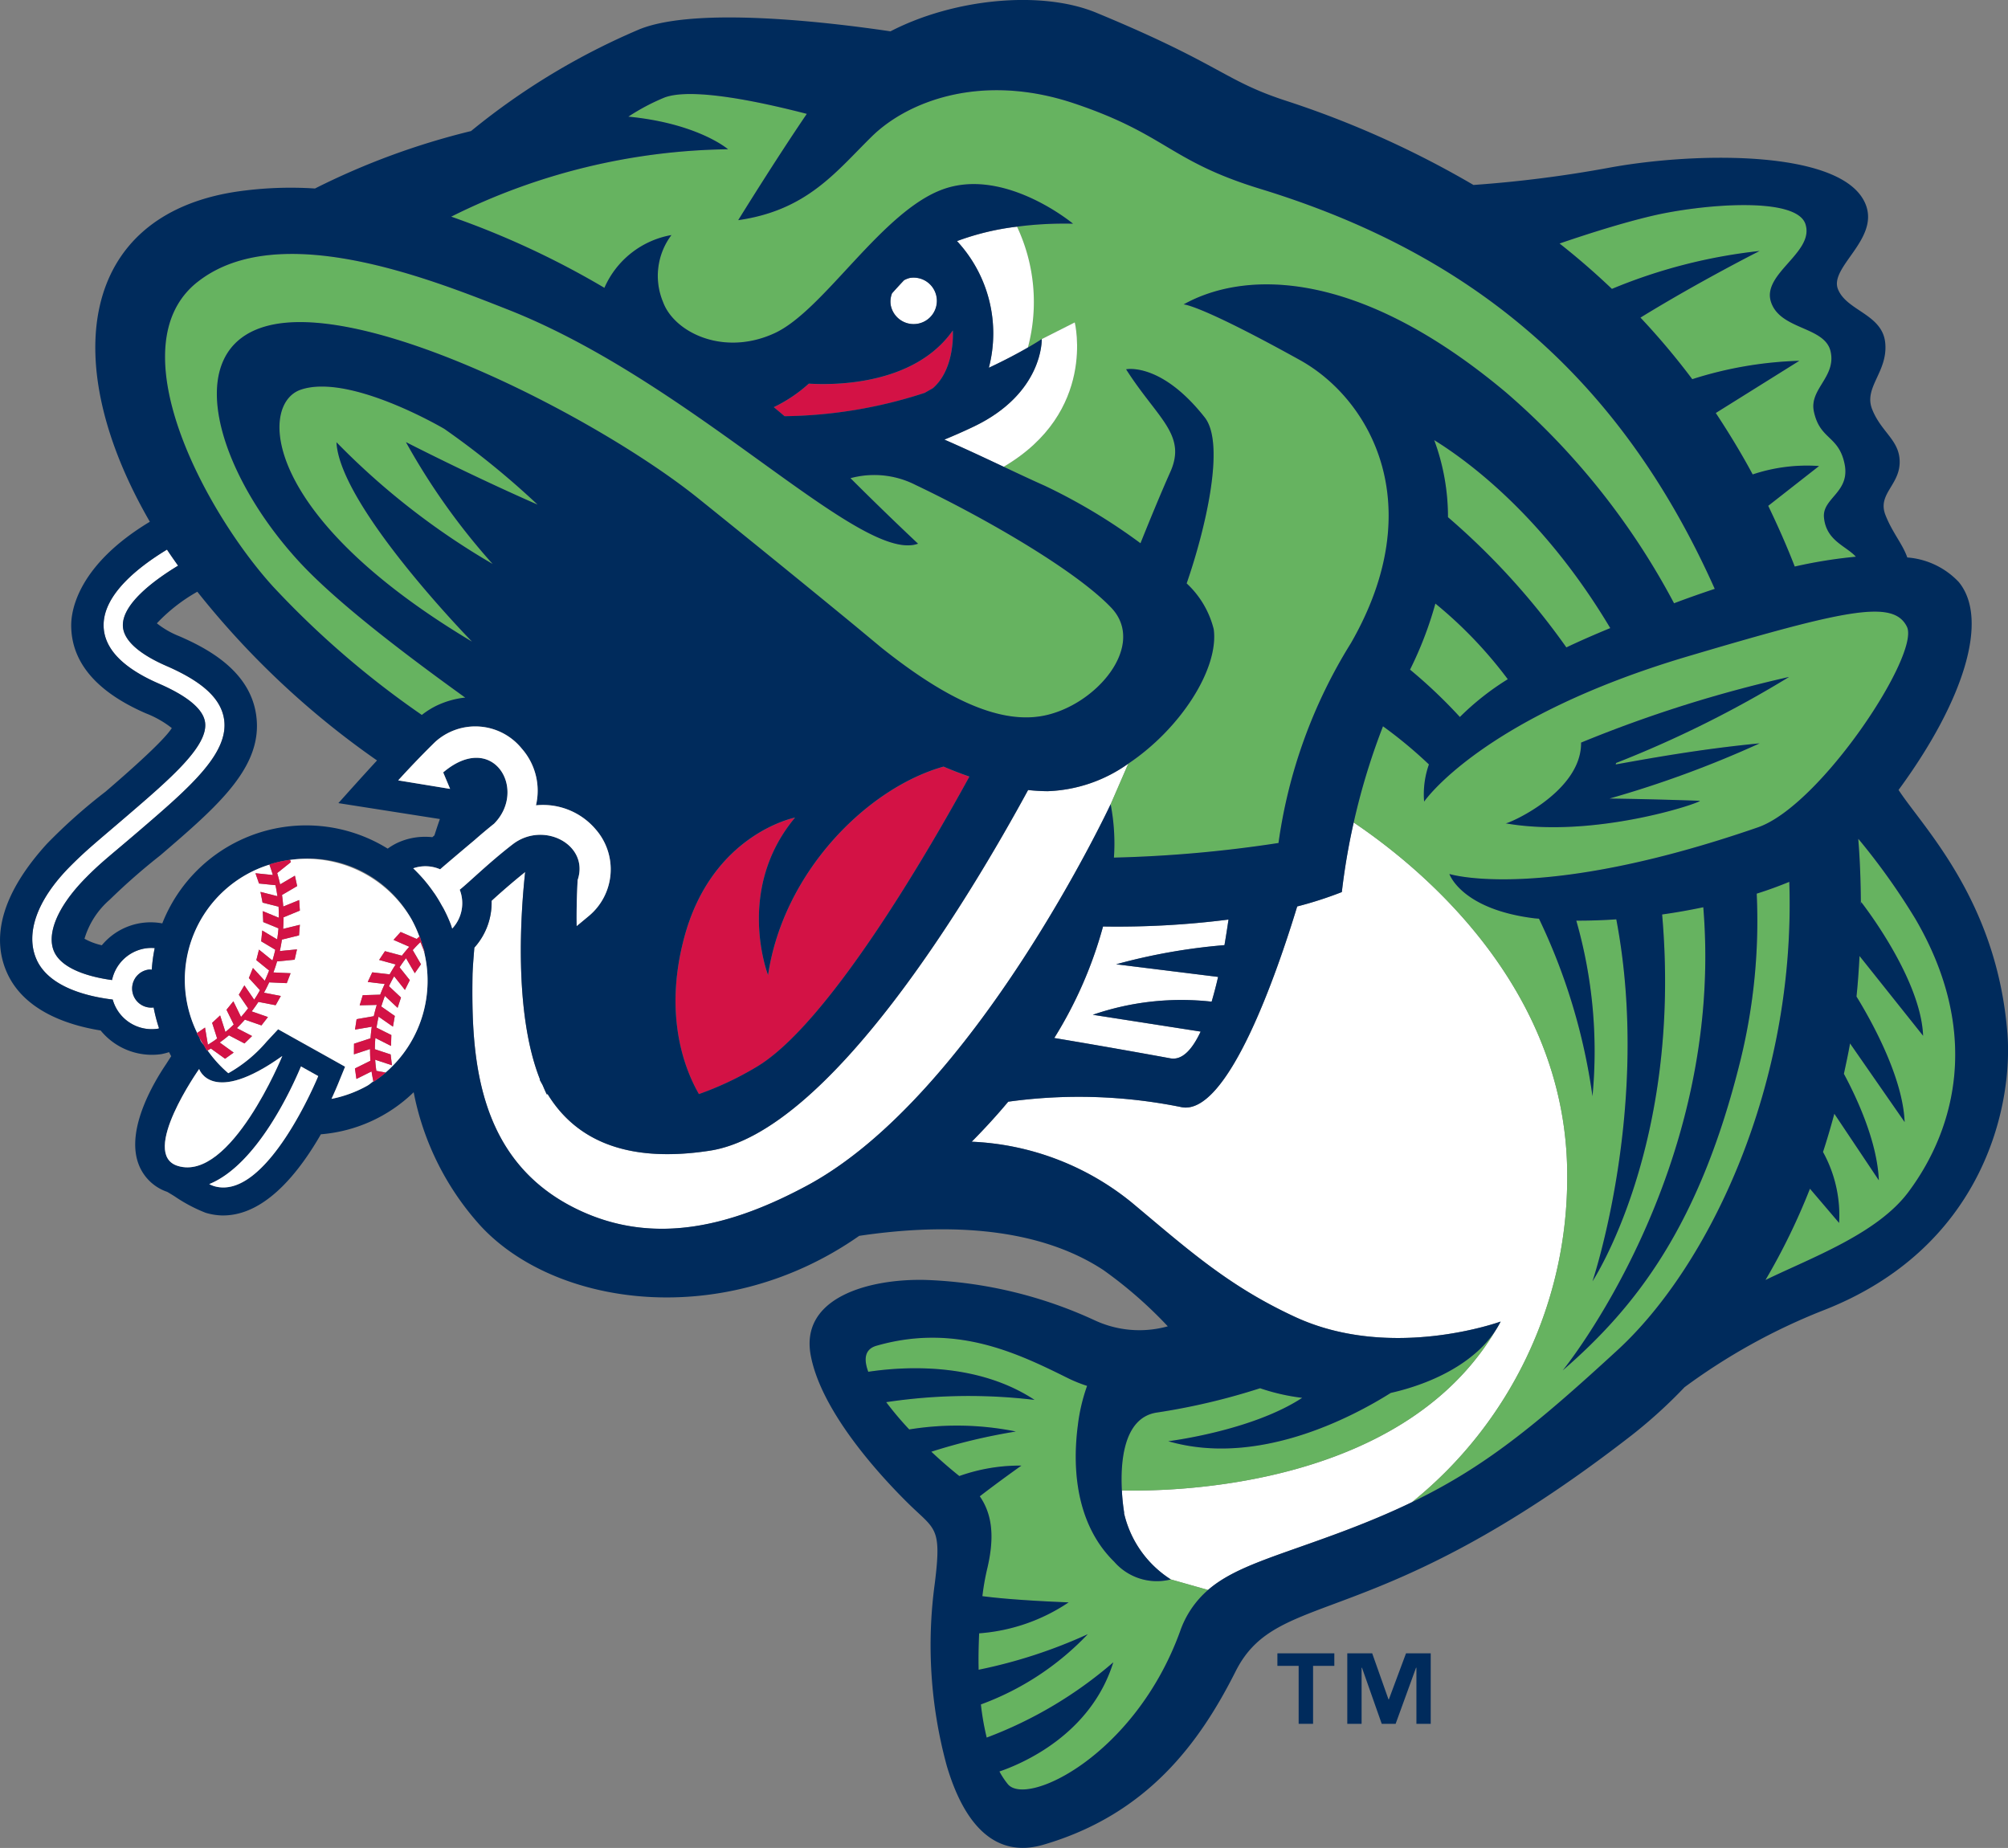 <svg viewBox="0 0 150.441 138.46" xmlns="http://www.w3.org/2000/svg"><rect x="0" y="0" width="150.441" height="138.46" fill="#808080" stroke="none"/><path d="m8.445 74.897a3.031 3.031 0 0 0 3.355 2.186c.042-.006.077-.023.117-.028a11.884 11.884 0 0 1 -.407-1.566 1.431 1.431 0 0 1 -.359-2.84 1.068 1.068 0 0 1 .22.011 11.69 11.69 0 0 1 .219-1.621 2.984 2.984 0 0 0 -.671.017 3.044 3.044 0 0 0 -2.527 2.379c-1.634-.222-3.744-.8-4.338-2.13-.557-1.241.139-3.256 2.354-5.51 1.176-1.194 1.757-1.604 4.015-3.542 3.771-3.238 6.749-5.795 6.363-8.361-.233-1.544-1.605-2.813-4.319-3.993-1.488-.648-3.264-1.705-3.263-3.059 0-1.553 2.154-3.253 4.136-4.453-.282-.402-.568-.804-.831-1.206-2.176 1.322-4.747 3.361-4.748 5.656-.002 1.716 1.389 3.191 4.133 4.383 2.152.935 3.318 1.908 3.466 2.886.268 1.776-2.58 4.22-5.875 7.052-2.294 1.968-2.979 2.503-4.156 3.681-2.708 2.697-3.41 5.232-2.593 7.054.945 2.105 3.889 2.783 5.708 3.001" fill="#fff"/><path d="m142.974 89.324c3.667-4.913 5.374-12.165.532-20.459a49.764 49.764 0 0 0 -4.269-5.996c-.005.002-.009.009-.014.013.134 1.666.187 3.305.193 4.935l.023-.225s4.467 5.66 4.64 10.021l-4.762-5.976c-.056 1.022-.122 2.036-.229 3.035 1.042 1.694 3.469 5.983 3.605 9.405l-4.089-5.891c-.13.77-.3 1.521-.459 2.274 1.022 1.908 2.502 5.136 2.617 7.981l-3.334-4.988c-.261.969-.54 1.927-.849 2.866a9.821 9.821 0 0 1 1.206 5.315l-2.184-2.562a48.332 48.332 0 0 1 -3.332 6.84c3.482-1.69 8.373-3.467 10.705-6.588" fill="#66b360"/><path d="m120.766 21.652a39.972 39.972 0 0 1 11.065-2.841s-4.476 2.254-8.926 4.995a53.71 53.71 0 0 1 3.882 4.609 29.065 29.065 0 0 1 8.018-1.375l-6.257 3.914c.983 1.487 1.916 3.012 2.764 4.601a12.821 12.821 0 0 1 4.976-.631l-3.808 2.984c.708 1.478 1.381 2.988 1.986 4.545a36.134 36.134 0 0 1 4.58-.734c-.742-.817-2.226-1.191-2.392-2.937-.14-1.465 1.991-1.878 1.542-4.023-.447-2.148-1.852-1.784-2.301-3.929-.348-1.679 1.681-2.58 1.256-4.485-.425-1.904-3.78-1.6-4.47-3.722-.688-2.124 3.275-3.703 2.585-5.825-.686-2.126-7.864-1.471-11.469-.624-2.192.515-4.732 1.318-6.952 2.077q2.065 1.628 3.92 3.401" fill="#66b360"/><path d="m82.639 69.423a31.366 31.366 0 0 1 -3.653 8.355c2.086.346 5.007.849 8.697 1.523.902.167 1.652-.689 2.27-2.004l-8.08-1.258a20.372 20.372 0 0 1 8.903-.984c.176-.603.342-1.221.484-1.856l-7.636-.945a44.806 44.806 0 0 1 8.112-1.435c.12-.693.219-1.339.302-1.917a65.931 65.931 0 0 1 -9.401.52" fill="#fff"/><path d="m60.466 88.836c12.553-6.746 22.746-28.575 22.746-28.575l1.32-3.039a11.065 11.065 0 0 1 -6.048 2.062 14.043 14.043 0 0 1 -1.457-.088c-4.324 7.951-14.868 25.632-23.837 27.022-6.387.988-10.125-.902-12.166-4.244l-.052.034c-.117-.222-.214-.466-.32-.704-.071-.137-.152-.268-.219-.411l.021-.022c-2.011-5.067-1.411-12.783-1.106-15.538-.987.785-1.991 1.671-2.473 2.118l-.046.043a5.022 5.022 0 0 1 -1.29 3.51c-.051.635-.105 1.258-.133 1.925-.107 6.141.239 13.963 7.775 17.651 5.896 2.888 11.826 1.193 17.287-1.743" fill="#fff"/><path d="m105.779 112.558a31.201 31.201 0 0 0 11.637-24.498c.001-14.038-10.92-23.014-15.996-26.432a47.528 47.528 0 0 0 -.889 5.213 29.251 29.251 0 0 1 -3.344 1.078c-1.495 4.913-5.239 15.854-8.737 15.024a38.448 38.448 0 0 0 -12.915-.394q-1.235 1.482-2.734 2.997a20.363 20.363 0 0 1 11.974 4.545c4.224 3.531 7.249 6.274 12.276 8.594 7.202 3.322 15.377.334 15.377.334-6.82 12.537-24.687 12.748-28.377 12.654a15.483 15.483 0 0 0 .177 1.702.185.185 0 0 1 -.023-.038 8.011 8.011 0 0 0 3.515 5.007l2.787.789c2.008-1.746 5.106-2.52 9.887-4.304 2.01-.751 3.766-1.491 5.384-2.269" fill="#fff"/><g fill="#66b360"><path d="m112.429 99.02c-1.32 2.654-4.546 4.511-8.232 5.348-2.894 1.82-9.958 5.564-16.669 3.619 0 0 6.228-.759 10.033-3.249a15.566 15.566 0 0 1 -3.154-.721 49.917 49.917 0 0 1 -7.763 1.829c-2.483.391-2.705 3.728-2.592 5.825 3.69.094 21.557-.117 28.377-12.652"/><path d="m83.475 117.015c-2.581-2.526-3.221-6.357-2.722-10.211a13.507 13.507 0 0 1 .694-2.961 11.309 11.309 0 0 1 -1.362-.543c-3.803-1.889-8.457-4.179-14.417-2.466-.867.25-.979.975-.615 1.951 2.62-.391 8.125-.753 12.457 2.103a41.659 41.659 0 0 0 -11.115.169 24.186 24.186 0 0 0 1.727 2.049 22.367 22.367 0 0 1 7.989.152 43.651 43.651 0 0 0 -6.335 1.517c.7.657 1.412 1.273 2.098 1.818a13.478 13.478 0 0 1 4.652-.777s-1.583 1.112-3.119 2.299c.966 1.395 1.117 3.146.528 5.546a18.292 18.292 0 0 0 -.333 1.94c2.419.323 6.463.462 6.463.462a13.843 13.843 0 0 1 -6.704 2.321c-.043.871-.062 1.788-.04 2.727a37.503 37.503 0 0 0 8.177-2.665 21.051 21.051 0 0 1 -8.008 5.268 19.549 19.549 0 0 0 .435 2.481 31.319 31.319 0 0 0 9.484-5.638c-1.689 5.431-6.841 7.6-8.53 8.177a6.119 6.119 0 0 0 .63.952c1.44 1.724 9.54-2.19 12.902-11.442a7.206 7.206 0 0 1 2.101-3.112l-2.788-.789a4.226 4.226 0 0 1 -4.246-1.328"/><path d="m117.35 48.512c1.117-.528 2.228-1.01 3.29-1.446-4.85-8.139-10.363-12.335-13.19-14.085a16.552 16.552 0 0 1 1.031 5.775 53.722 53.722 0 0 1 8.869 9.756"/><path d="m112.965 50.897a32.168 32.168 0 0 0 -5.424-5.666 27.788 27.788 0 0 1 -1.899 4.95 37.545 37.545 0 0 1 3.734 3.542 20.202 20.202 0 0 1 3.589-2.826"/><path d="m83.456 64.261a96.024 96.024 0 0 0 12.33-1.093 38.248 38.248 0 0 1 5.428-14.975c5.979-10.413 1.392-18.318-3.828-21.213-6.949-3.85-8.475-4.143-8.68-4.164l-.029-.002c4.429-2.475 12.864-2.873 24.154 6.595a54.559 54.559 0 0 1 12.591 15.796c.888-.332 1.911-.7 3.051-1.078-7.249-16.228-18.612-25.246-34.044-29.97-6.829-2.088-7.018-4.071-13.934-6.398-6.959-2.342-12.501-.15-15.175 2.469-2.671 2.622-4.829 5.533-10.011 6.276 0 0 2.734-4.432 5.14-7.966-3.501-.909-8.582-1.987-10.648-1.232a15.975 15.975 0 0 0 -2.722 1.439c5.242.511 7.469 2.443 7.469 2.443a47.692 47.692 0 0 0 -20.742 5.05 63.925 63.925 0 0 1 11.477 5.335 6.762 6.762 0 0 1 5.023-3.957 5.086 5.086 0 0 0 -.624 5.029c.838 2.269 4.529 4.09 8.36 2.319 3.715-1.716 8.044-9.185 12.673-10.8 4.627-1.615 9.678 2.599 9.678 2.599a27.774 27.774 0 0 0 -4.195.225 13.239 13.239 0 0 1 .813 9.054c.668-.389 1.036-.635 1.036-.635l2.475-1.245s1.673 6.71-5.332 10.81c1.041.492 2.083.98 3.102 1.437a43.038 43.038 0 0 1 7.153 4.299c.619-1.534 1.508-3.715 2.239-5.348 1.252-2.798-.977-4.011-3.316-7.681 0 0 2.611-.565 5.894 3.602 1.576 2.004.019 8.468-1.358 12.436a6.938 6.938 0 0 1 2.027 3.429c.403 2.973-2.499 7.471-6.399 10.075l-1.32 3.04a15.559 15.559 0 0 1 .244 4"/><path d="m117.416 88.062a31.205 31.205 0 0 1 -11.636 24.496c5.399-2.608 9.219-5.703 15.425-11.416 6.845-6.302 13.36-19.888 12.849-35.067-.78.319-1.592.62-2.441.884a43.702 43.702 0 0 1 -1.207 12.443c-3.057 12.428-7.83 18.515-13.327 23.281 0 0 12.166-14.892 10.533-34.705-1.024.214-2.056.398-3.083.541 1.508 17.292-5.219 27.488-5.219 27.488s4.442-13.176 1.783-27.123c-1.041.071-2.044.101-2.997.098a35.618 35.618 0 0 1 1.214 13.151 45.121 45.121 0 0 0 -4.007-13.296c-.109-.009-.228-.017-.333-.032-5.496-.672-6.379-3.318-6.379-3.318s6.81 2.143 23.108-3.495c4.706-1.626 12.188-12.992 11.167-15.035-1.02-2.043-4.465-1.314-16.379 2.214-15.5 4.584-19.79 10.894-19.79 10.894a6.796 6.796 0 0 1 .358-2.787 33.418 33.418 0 0 0 -3.439-2.858 47.368 47.368 0 0 0 -2.194 7.208c5.074 3.418 15.995 12.395 15.995 26.434m1.039-32.425a97.738 97.738 0 0 1 15.587-4.916 82.827 82.827 0 0 1 -12.963 6.445s-.009.041-.032.109c2.191-.391 6.303-1.153 10.784-1.577a79.859 79.859 0 0 1 -11.249 4.135c1.531.022 3.784.062 6.773.169.022.175-7.948 2.847-14.568 1.686.015.132 5.714-2.276 5.668-6.051"/></g><path d="m80.521 24.159-2.475 1.251s.149 4.056-5.104 6.562c-.75.357-1.479.674-2.188.971 1.456.633 2.946 1.328 4.435 2.032 7.006-4.101 5.333-10.815 5.333-10.815" fill="#fff"/><path d="m76.196 16.985a19.55 19.55 0 0 0 -4.497 1.082 10.171 10.171 0 0 1 2.385 9.491c1.25-.586 2.249-1.123 2.926-1.517a13.246 13.246 0 0 0 -.814-9.056" fill="#fff"/><path d="m58.777 31.19a35.012 35.012 0 0 0 10.502-1.75l.607-.346c1.7-1.474 1.496-4.327 1.496-4.327-2.903 4.135-8.962 4.094-10.787 3.981a11.038 11.038 0 0 1 -2.622 1.763c.278.233.548.46.804.678" fill="#d31245"/><path d="m68.777 24.255a1.74 1.74 0 1 0 -.622-3.424 1.837 1.837 0 0 0 -.422.169c-.296.312-.594.638-.9.978a1.691 1.691 0 0 0 -.1.879 1.755 1.755 0 0 0 2.044 1.397" fill="#fff"/><path d="m20.454 43.951a67.779 67.779 0 0 0 11.15 9.623 6.216 6.216 0 0 1 1.057-.671 6.573 6.573 0 0 1 2.066-.616c.043-.006.088-.004.132-.007-4.094-2.952-9.503-7.001-12.424-10.167-6.199-6.716-9.009-16-2.36-17.702 7.616-1.949 24.942 7.067 32.236 12.932 6.917 5.564 11.764 9.565 11.764 9.565l1.987 1.647c4.436 3.534 8.568 5.724 12.032 5.095 3.975-.719 7.863-5.271 5.159-8.113-2.703-2.838-9.566-6.774-14.659-9.196a6.816 6.816 0 0 0 -4.876-.507c2.731 2.732 5.063 4.909 5.063 4.909-4.31 1.562-16.753-12.034-30.713-17.536-5.698-2.242-17.205-6.887-23.279-2.066-6.074 4.819.579 17.217 5.665 22.812" fill="#66b360"/><path d="m70.694 57.444c-5.649 1.577-11.99 7.825-13.15 15.623 0 0-2.495-6.394 2.023-11.803 0 0-6.244 1.209-8.316 9.029-1.578 5.953.142 10.013 1.114 11.688a24.471 24.471 0 0 0 4.175-1.949c5.383-3.054 12.962-16.132 16.089-21.841-.675-.229-1.318-.484-1.935-.747" fill="#d31245"/><path d="m22.53 29.203c-3.109 1.067-3.002 9.42 12.835 18.877 0 0-9.913-10.124-10.157-14.941 0 0 .039.039.105.109a54.799 54.799 0 0 0 11.596 9.011 49.786 49.786 0 0 1 -6.497-9.129s4.828 2.481 9.865 4.685a62.619 62.619 0 0 0 -6.986-5.677s-7.092-4.194-10.762-2.935" fill="#66b360"/><path d="m150.39 77.361c-.797-9.919-6.339-15.388-8.148-18.173 4.871-6.633 6.818-12.774 4.51-15.578a5.907 5.907 0 0 0 -3.856-1.84c-.357-1.025-1.121-1.861-1.638-3.185-.643-1.641 1.239-2.295 1.055-4.235-.137-1.448-1.412-2.056-2.054-3.696-.643-1.641 1.191-2.789.985-4.956-.207-2.171-2.903-2.4-3.546-4.041-.644-1.641 3.071-3.713 2.096-6.295-1.573-4.165-12.687-4.008-19.271-2.789a91.68 91.68 0 0 1 -10.129 1.286 71.745 71.745 0 0 0 -14.113-6.331c-4.607-1.512-4.791-2.706-14.152-6.577-4.125-1.703-10.682-1.054-15.414 1.397-4.728-.701-14.556-1.857-18.79-.16a51.887 51.887 0 0 0 -12.635 7.632 54.845 54.845 0 0 0 -11.692 4.304 28.071 28.071 0 0 0 -5.93.244c-11.676 1.794-13.358 12.77-6.441 24.725-5.394 3.251-5.892 6.652-5.892 7.745-.002 2.77 1.88 4.995 5.592 6.61a7.555 7.555 0 0 1 1.944 1.104c-.287.47-1.372 1.683-4.966 4.766a41.044 41.044 0 0 0 -4.39 3.906c-3.273 3.598-4.232 6.892-2.989 9.664 1.303 2.905 4.669 3.947 7.014 4.323a4.958 4.958 0 0 0 4.542 1.773 4.881 4.881 0 0 0 .584-.15c.054.105.104.207.16.304l-.393.612c-.925 1.371-2.982 4.834-2.079 7.399a3.486 3.486 0 0 0 2.173 2.154c.124.069.333.199.509.306l.052.034a11.647 11.647 0 0 0 2.309 1.224 4.677 4.677 0 0 0 1.213.203 4.83 4.83 0 0 0 .695-.038c2.877-.364 5.209-3.382 6.736-6.043a11.278 11.278 0 0 0 6.952-3.151 20.8 20.8 0 0 0 5.005 10.004c5.603 6.075 18.208 7.874 28.375.757 5.784-.862 13.019-.907 18.296 2.565a32.121 32.121 0 0 1 4.823 4.214 7.939 7.939 0 0 1 -5.469-.447 32.879 32.879 0 0 0 -12.696-3.029c-4.21-.102-9.392 1.309-8.589 5.638.803 4.336 5.404 9.238 7.363 11.161 1.961 1.923 2.461 1.698 1.94 5.895a34.27 34.27 0 0 0 .893 13.715c1.335 4.518 3.701 6.937 7.229 5.912 7.84-2.284 11.745-7.702 14.412-12.995 3.187-6.333 10.311-2.631 29.72-17.726a37.019 37.019 0 0 0 3.912-3.562 45.741 45.741 0 0 1 10.261-5.705c12.091-4.642 14.371-15.32 13.925-20.875m-59.882 41.77a7.206 7.206 0 0 0 -2.101 3.112c-3.362 9.249-11.462 13.166-12.902 11.442a6.038 6.038 0 0 1 -.63-.952c1.688-.577 6.841-2.746 8.53-8.178a31.301 31.301 0 0 1 -9.484 5.639 19.491 19.491 0 0 1 -.435-2.485 20.998 20.998 0 0 0 8.008-5.262 37.655 37.655 0 0 1 -8.177 2.663c-.022-.939-.003-1.856.04-2.729a13.814 13.814 0 0 0 6.704-2.319s-4.044-.139-6.463-.466a18.241 18.241 0 0 1 .333-1.934c.59-2.402.438-4.154-.528-5.547 1.536-1.185 3.119-2.301 3.119-2.301a13.508 13.508 0 0 0 -4.652.783c-.686-.548-1.397-1.164-2.098-1.823a43.642 43.642 0 0 1 6.334-1.514 22.326 22.326 0 0 0 -7.988-.154 24.777 24.777 0 0 1 -1.727-2.045 41.474 41.474 0 0 1 11.115-.169c-4.332-2.86-9.838-2.501-12.457-2.107-.364-.973-.252-1.702.615-1.951 5.961-1.711 10.614.577 14.417 2.464a10.707 10.707 0 0 0 1.362.543 13.528 13.528 0 0 0 -.694 2.963c-.499 3.85.141 7.685 2.722 10.211a4.236 4.236 0 0 0 4.246 1.328 8.016 8.016 0 0 1 -3.515-5.007.31.31 0 0 0 .024.041 15.344 15.344 0 0 1 -.177-1.705c-.114-2.098.11-5.435 2.594-5.829a49.044 49.044 0 0 0 7.76-1.825 15.44 15.44 0 0 0 3.155.719c-3.803 2.492-10.034 3.251-10.034 3.251 6.711 1.946 13.778-1.799 16.67-3.619 3.685-.836 6.914-2.693 8.232-5.346 0 0-8.176 2.984-15.378-.338-5.027-2.321-8.052-5.063-12.276-8.594a20.347 20.347 0 0 0 -11.974-4.545q1.501-1.516 2.735-2.997a38.544 38.544 0 0 1 12.915.394c3.498.83 7.241-10.111 8.736-15.024a28.511 28.511 0 0 0 3.344-1.078 50.685 50.685 0 0 1 3.084-12.421 33.432 33.432 0 0 1 3.441 2.858 6.711 6.711 0 0 0 -.359 2.785s4.288-6.304 19.788-10.894c11.917-3.527 15.36-4.255 16.382-2.212 1.02 2.043-6.461 13.409-11.167 15.037-16.299 5.636-23.11 3.493-23.11 3.493s.883 2.648 6.379 3.322c.105.011.226.017.333.028a45.055 45.055 0 0 1 4.008 13.298 35.56 35.56 0 0 0 -1.213-13.153c.952.004 1.954-.026 2.997-.098 2.657 13.948-1.784 27.122-1.784 27.122s6.729-10.194 5.218-27.486c1.028-.143 2.059-.327 3.084-.541 1.635 19.812-10.533 34.705-10.533 34.705 5.496-4.768 10.269-10.855 13.328-23.281a43.811 43.811 0 0 0 1.207-12.443c.851-.267 1.66-.565 2.441-.884.513 15.178-6.004 28.765-12.849 35.067-6.206 5.713-10.025 8.808-15.425 11.414-1.618.783-3.374 1.519-5.384 2.27-4.781 1.784-7.88 2.558-9.887 4.304m-55.105-46.204c.028-.667.084-1.29.133-1.921a5.03 5.03 0 0 0 1.292-3.514l.046-.043c.483-.447 1.485-1.332 2.471-2.12-.303 2.757-.904 10.47 1.105 15.536l-.018.026c.067.143.147.274.219.411.104.238.203.483.318.704l.054-.034c2.041 3.343 5.778 5.232 12.165 4.244 8.967-1.39 19.513-19.073 23.835-27.022a14.096 14.096 0 0 0 1.459.088 11.049 11.049 0 0 0 6.046-2.062c3.9-2.606 6.804-7.106 6.402-10.077a6.974 6.974 0 0 0 -2.027-3.429c1.377-3.97 2.933-10.432 1.355-12.436-3.282-4.169-5.891-3.606-5.891-3.606 2.338 3.673 4.565 4.886 3.316 7.685-.731 1.632-1.623 3.814-2.239 5.348a43.038 43.038 0 0 0 -7.153-4.299c-1.023-.456-2.061-.945-3.103-1.435-1.491-.704-2.98-1.399-4.436-2.034.71-.291 1.438-.612 2.188-.969 5.254-2.505 5.106-6.562 5.106-6.562s-.367.248-1.036.633c-.679.392-1.675.931-2.927 1.516a10.162 10.162 0 0 0 -2.385-9.491 19.387 19.387 0 0 1 4.497-1.082 27.592 27.592 0 0 1 4.196-.22s-5.052-4.212-9.68-2.601c-4.627 1.615-8.956 9.082-12.673 10.802-3.83 1.769-7.521-.056-8.359-2.321a5.086 5.086 0 0 1 .624-5.029 6.769 6.769 0 0 0 -5.023 3.955 63.95 63.95 0 0 0 -11.477-5.334 47.683 47.683 0 0 1 20.739-5.05s-2.226-1.932-7.467-2.443a15.975 15.975 0 0 1 2.722-1.439c2.064-.759 7.148.323 10.648 1.23-2.408 3.536-5.139 7.964-5.139 7.964 5.179-.738 7.337-3.649 10.012-6.273 2.671-2.623 8.215-4.811 15.175-2.469 6.917 2.327 7.104 4.31 13.934 6.4 15.429 4.723 26.795 13.743 34.041 29.969-1.137.377-2.161.742-3.049 1.08a54.509 54.509 0 0 0 -12.591-15.798c-11.289-9.465-19.725-9.07-24.154-6.595a.17.17 0 0 1 .03.002c.205.021 1.732.312 8.68 4.164 5.218 2.892 9.808 10.8 3.827 21.213a38.235 38.235 0 0 0 -5.427 14.975 95.894 95.894 0 0 1 -12.33 1.095 15.48 15.48 0 0 0 -.247-4.002s-10.193 21.829-22.743 28.575c-5.463 2.935-11.394 4.631-17.288 1.743-7.535-3.688-7.882-11.51-7.775-17.651m-3.591-6.965a.055.055 0 0 1 -.014-.015 11.863 11.863 0 0 0 -.837-.884 2.757 2.757 0 0 1 2.015.073c.407-.357 1.643-1.401 2.577-2.186.421-.372.908-.785 1.467-1.232 2.533-2.567-.091-7.005-3.813-3.842l.518 1.234-3.889-.637s1.226-1.371 2.759-2.873a4.475 4.475 0 0 1 6.492.486 4.776 4.776 0 0 1 1.07 4.255 5.183 5.183 0 0 1 4.486 1.818 4.543 4.543 0 0 1 -.543 6.487c-.319.267-.615.513-.895.742-.015-1.101.008-2.257.074-3.448.888-2.642-2.552-4.462-4.869-2.676-1.784 1.377-3.262 2.843-3.969 3.401a2.771 2.771 0 0 1 -.559 2.909c-.044-.124-.076-.246-.124-.37a11.788 11.788 0 0 0 -.529-1.144c-.031-.062-.071-.118-.103-.178-.171-.314-.352-.618-.547-.909-.023-.034-.048-.064-.069-.094-.22-.319-.452-.623-.698-.916m-13.118-3.309a11.576 11.576 0 0 0 -6.535 6.537 4.754 4.754 0 0 0 -4.53 1.639 4.82 4.82 0 0 1 -1.299-.488 6.216 6.216 0 0 1 1.895-2.93 47.199 47.199 0 0 1 3.782-3.316c4.339-3.726 7.767-6.667 7.178-10.566-.484-3.219-3.513-4.885-5.749-5.855a6.572 6.572 0 0 1 -1.684-.967 12.793 12.793 0 0 1 3.032-2.368 63.405 63.405 0 0 0 13.463 12.642c-1.17 1.273-2.198 2.421-2.275 2.507l-.62.691 7.604 1.192c-.119.338-.258.751-.41 1.228-.051.043-.111.094-.155.132a5.165 5.165 0 0 0 -1.169.009 4.91 4.91 0 0 0 -1.321.359c-.076.032-.153.068-.226.105a4.586 4.586 0 0 0 -.628.385 11.589 11.589 0 0 0 -10.353-.937m37.846 17.375a23.808 23.808 0 0 1 -4.175 1.951c-.972-1.675-2.692-5.737-1.114-11.687 2.071-7.82 8.316-9.029 8.316-9.029-4.518 5.409-2.023 11.801-2.023 11.801 1.16-7.793 7.501-14.043 13.149-15.621.617.263 1.262.515 1.935.747-3.128 5.707-10.706 18.787-16.089 21.837m-26.127-46.898a49.93 49.93 0 0 0 6.497 9.131 54.769 54.769 0 0 1 -11.596-9.014c-.066-.068-.105-.107-.105-.107.244 4.817 10.157 14.941 10.157 14.941-15.837-9.457-15.944-17.811-12.835-18.877 3.671-1.258 10.762 2.937 10.762 2.937a62.184 62.184 0 0 1 6.986 5.675c-5.037-2.206-9.865-4.685-9.865-4.685m37.32-12.134a1.985 1.985 0 0 1 .422-.165 1.74 1.74 0 1 1 -1.421 2.024 1.648 1.648 0 0 1 .1-.877q.455-.51.9-.982m3.651 3.771s.204 2.853-1.496 4.325l-.608.347a35.023 35.023 0 0 1 -10.502 1.75c-.255-.22-.528-.447-.806-.678a11.035 11.035 0 0 0 2.624-1.763c1.824.113 7.883.154 10.787-3.981m-56.596-3.628c6.074-4.821 17.584-.177 23.281 2.066 13.96 5.502 26.404 19.099 30.711 17.536 0 0-2.331-2.178-5.061-4.909a6.81 6.81 0 0 1 4.877.507c5.093 2.422 11.952 6.359 14.658 9.196 2.703 2.841-1.184 7.393-5.16 8.113-3.463.629-7.597-1.559-12.034-5.095l-1.985-1.649s-4.848-3.998-11.766-9.563c-7.292-5.865-24.617-14.881-32.233-12.932-6.65 1.702-3.84 10.986 2.357 17.702 2.923 3.166 8.333 7.219 12.425 10.166-.043.006-.088.004-.132.009a6.613 6.613 0 0 0 -2.068.616 6.206 6.206 0 0 0 -1.055.671 67.858 67.858 0 0 1 -11.15-9.623c-5.085-5.598-11.739-17.993-5.667-22.812m120.481-4.34c.69 2.122-3.275 3.701-2.585 5.824.688 2.122 4.044 1.818 4.47 3.722.423 1.906-1.605 2.806-1.256 4.481.449 2.148 1.852 1.786 2.3 3.93.449 2.146-1.683 2.56-1.542 4.025.166 1.746 1.65 2.12 2.389 2.937a35.844 35.844 0 0 0 -4.579.736c-.603-1.559-1.277-3.069-1.987-4.549l3.808-2.982a12.845 12.845 0 0 0 -4.973.629c-.849-1.585-1.781-3.112-2.764-4.603l6.257-3.91a28.992 28.992 0 0 0 -8.019 1.377 54.098 54.098 0 0 0 -3.881-4.614c4.447-2.736 8.926-4.992 8.926-4.992a39.963 39.963 0 0 0 -11.065 2.841c-1.241-1.181-2.544-2.316-3.923-3.401 2.223-.762 4.764-1.562 6.954-2.077 3.606-.847 10.781-1.499 11.47.625m-29.626 33.381a27.658 27.658 0 0 0 1.899-4.95 32.131 32.131 0 0 1 5.424 5.668 20.044 20.044 0 0 0 -3.589 2.83 37.516 37.516 0 0 0 -3.734-3.548m-13.904 20.641a44.424 44.424 0 0 0 -8.112 1.435l7.636.947c-.144.633-.308 1.253-.484 1.854a20.388 20.388 0 0 0 -8.903.982l8.08 1.26c-.619 1.317-1.367 2.169-2.269 2.004-3.691-.674-6.611-1.174-8.697-1.523a31.415 31.415 0 0 0 3.652-8.355 65.951 65.951 0 0 0 9.402-.52c-.085.578-.183 1.224-.303 1.917m16.745-32.064a16.619 16.619 0 0 0 -1.031-5.775c2.826 1.752 8.339 5.946 13.19 14.085-1.065.437-2.175.917-3.29 1.446a53.757 53.757 0 0 0 -8.869-9.756m27.119 50.316 2.184 2.562a9.808 9.808 0 0 0 -1.206-5.315c.308-.939.588-1.897.849-2.866l3.334 4.988c-.115-2.845-1.595-6.073-2.617-7.978.159-.757.329-1.508.459-2.278l4.091 5.891c-.136-3.422-2.565-7.711-3.607-9.405.107-.999.172-2.013.229-3.035l4.762 5.976c-.173-4.361-4.64-10.021-4.64-10.021l-.023.225c-.007-1.63-.059-3.27-.194-4.935.006-.004.01-.011.015-.013a49.871 49.871 0 0 1 4.269 5.996c4.841 8.293 3.134 15.546-.532 20.459-2.332 3.121-7.223 4.898-10.705 6.588a48.437 48.437 0 0 0 3.332-6.84m-132.862-17.174c-.818-1.824-.118-4.357 2.59-7.056 1.179-1.176 1.862-1.713 4.156-3.681 3.298-2.832 6.144-5.275 5.875-7.052-.147-.978-1.313-1.951-3.466-2.886-2.744-1.194-4.134-2.667-4.132-4.383.001-2.293 2.571-4.336 4.749-5.656.261.4.547.804.831 1.204-1.984 1.202-4.138 2.901-4.138 4.455 0 1.354 1.776 2.411 3.265 3.059 2.714 1.179 4.086 2.449 4.318 3.993.387 2.565-2.594 5.123-6.363 8.361-2.258 1.938-2.841 2.347-4.017 3.542-2.215 2.252-2.908 4.267-2.353 5.51.596 1.33 2.705 1.908 4.338 2.13a3.035 3.035 0 0 1 2.526-2.377 2.994 2.994 0 0 1 .672-.019 11.496 11.496 0 0 0 -.22 1.619 1.219 1.219 0 0 0 -.219-.009 1.431 1.431 0 0 0 .358 2.84 12.058 12.058 0 0 0 .407 1.564c-.038.007-.075.024-.115.03a3.036 3.036 0 0 1 -3.358-2.186c-1.819-.22-4.763-.896-5.705-2.999m13.272 16.967a2.176 2.176 0 0 1 -.334-.143c3.575-1.452 6.188-7.178 6.872-8.817l1.291.723s-3.864 9.457-7.828 8.237m-2.692-1.506c-2.893-.894 1.602-7.26 1.602-7.26s.928 2.808 6.226-.975c0 0-3.864 9.457-7.828 8.235m15.568-7.001.019.004c-.233.199-.476.389-.732.567-.063.045-.129.086-.194.128-.002-.011-.003-.026-.005-.034-.156.101-.286.229-.449.321a9.115 9.115 0 0 1 -2.692.993c.217-.475.387-.866.484-1.106l.534-1.305-1.233-.689-2.692-1.504-1.094-.614-.853.918a10.543 10.543 0 0 1 -2.879 2.374 9.171 9.171 0 0 1 -1.55-1.701l-.034.015a.288.288 0 0 1 -.037-.045c-.081-.118-.136-.242-.211-.364-.064-.098-.144-.177-.203-.282-.057-.09-.082-.195-.134-.289-.058-.113-.135-.214-.189-.327l.032-.024a9.081 9.081 0 0 1 3.598-11.814 8.852 8.852 0 0 1 1.811-.792l-.005-.013a9.239 9.239 0 0 1 1.546-.346l.004.006a8.834 8.834 0 0 1 9.689 5.747.241.241 0 0 1 .028-.026c.035.09.052.184.084.274.046.133.08.265.12.394.062.207.141.406.188.608l-.111-.274a9.081 9.081 0 0 1 -2.841 9.202" fill="#002b5c"/><path d="m127.357 60.002c-2.989-.105-5.242-.147-6.773-.169a79.708 79.708 0 0 0 11.249-4.135c-4.481.424-8.593 1.189-10.785 1.581a1.133 1.133 0 0 0 .031-.111 82.884 82.884 0 0 0 12.963-6.447 97.043 97.043 0 0 0 -15.585 4.92c.046 3.771-5.654 6.179-5.668 6.047 6.619 1.161 14.589-1.514 14.568-1.686" fill="#002b5c"/><g fill="#fff"><path d="m33.126 67.881c.033.06.072.115.103.177a11.197 11.197 0 0 1 .528 1.147c.049.118.081.244.125.368a2.779 2.779 0 0 0 .561-2.909c.705-.56 2.182-2.024 3.966-3.401 2.317-1.786 5.757.034 4.87 2.672-.067 1.191-.09 2.351-.073 3.452.278-.229.573-.475.892-.74a4.547 4.547 0 0 0 .546-6.488 5.179 5.179 0 0 0 -4.489-1.818 4.776 4.776 0 0 0 -1.068-4.255 4.475 4.475 0 0 0 -6.492-.486c-1.534 1.502-2.761 2.873-2.761 2.873l3.888.637-.518-1.234c3.725-3.162 6.347 1.275 3.814 3.842-.559.447-1.044.86-1.467 1.232-.933.783-2.17 1.829-2.575 2.186a2.781 2.781 0 0 0 -2.017-.075q.439.423.839.886a.032.032 0 0 0 .011.015 11.313 11.313 0 0 1 .698.916c.022.03.047.06.069.094.196.291.377.595.548.909"/><path d="m26.707 80.843-.111-.789 1.16-.575c-.021-.293-.029-.584-.029-.875l-1.206.394.005-.796 1.237-.404c.022-.291.052-.582.095-.869l-1.256.214.119-.781 1.287-.222c.062-.285.139-.567.225-.845l-1.283.03.232-.759 1.306-.038c.104-.27.215-.539.341-.8l-1.274-.154.339-.721 1.303.154q.213-.377.452-.742l-1.241-.34.437-.657 1.267.338c.178-.229.363-.454.558-.668l-1.182-.515.53-.593 1.21.522c.062-.06.13-.117.193-.173a9.512 9.512 0 0 0 -.587-1.296 9.115 9.115 0 0 0 -9.103-4.451l.06.165-1.023.819c.084.285.161.567.218.849l1.109-.652.17.779-1.136.665c.039.289.071.578.094.867l1.193-.486.05.791-1.22.502c0 .287-.009.584-.033.868l1.254-.308-.061.794-1.283.316c-.043.287-.095.575-.159.858l1.288-.126-.177.774-1.315.129c-.083.282-.172.556-.276.825l1.29.06-.287.742-1.317-.058c-.121.261-.249.522-.393.777l1.266.242-.39.693-1.291-.248c-.159.24-.325.477-.504.71l1.218.424-.487.627-1.241-.432c-.189.218-.392.428-.6.635l1.141.593-.569.558-1.166-.612a8.628 8.628 0 0 1 -.692.539l1.047.755-.645.462-1.06-.764c-.083.049-.165.096-.25.141a9.134 9.134 0 0 0 1.553 1.709 10.675 10.675 0 0 0 2.876-2.377l.854-.917 1.094.612 2.692 1.502 1.232.691-.533 1.307c-.098.237-.265.629-.485 1.104a9.093 9.093 0 0 0 2.692-.992c.162-.094.294-.222.449-.327-.052-.246-.098-.492-.134-.74z"/><path d="m15.36 76.993.214 1.288c.175-.109.346-.218.517-.334.06-.043.116-.09.177-.135l-.376-1.168.598-.56.399 1.243c.218-.18.423-.368.622-.563l-.543-1.104.515-.635.572 1.172c.187-.207.364-.426.535-.646l-.699-1.018.415-.702.738 1.078c.153-.233.299-.469.433-.716l-.834-.909.308-.755.884.96c.117-.255.226-.511.326-.77l-.958-.777.2-.789 1.008.815c.08-.267.15-.533.213-.807l-1.056-.627.08-.811 1.116.667c.044-.282.079-.558.1-.832l-1.143-.469-.036-.819 1.203.496c.003-.278-.004-.552-.02-.832l-1.197-.301-.158-.804 1.27.321c-.04-.278-.086-.552-.147-.826l-1.231-.124-.267-.77 1.302.133c-.076-.261-.163-.522-.257-.776a9.031 9.031 0 0 0 -5.41 12.609z"/><path d="m31.729 71.157-.226-.565q-.304.284-.579.597l.618 1.063-.465.67-.655-1.127c-.173.225-.332.447-.484.683l.767.962-.365.732-.809-1.022c-.141.244-.268.488-.387.744l.901.847-.255.772-.951-.894c-.102.263-.189.522-.271.794l1.013.708-.139.802-1.076-.749c-.062.27-.113.545-.155.822l1.111.556-.024.815-1.173-.592c-.025.282-.037.56-.037.841l1.182.389.097.811-1.254-.415c.019.278.047.556.089.834l.688.126a9.091 9.091 0 0 0 2.841-9.206"/><path d="m31.532 70.428c.046.132.082.265.12.394-.04-.13-.074-.261-.12-.394"/><path d="m15.066 78.038c.061.101.141.18.205.282-.121-.19-.235-.383-.339-.575.053.094.079.195.134.293"/></g><path d="m15.8 78.565 1.06.764.647-.46-1.047-.757c.241-.171.471-.349.69-.537l1.165.607.57-.554-1.139-.593c.206-.207.409-.417.599-.635l1.242.432.486-.627-1.218-.424c.181-.229.345-.469.504-.71l1.291.248.389-.693-1.265-.246c.145-.252.272-.513.392-.774l1.318.06.287-.744-1.29-.06c.104-.269.196-.543.277-.825l1.317-.129.175-.774-1.287.128c.064-.285.113-.573.158-.86l1.282-.316.064-.794-1.256.308c.023-.284.033-.58.033-.868l1.222-.502-.052-.791-1.193.486c-.02-.289-.052-.578-.092-.867l1.134-.665-.169-.779-1.107.652c-.059-.282-.136-.563-.22-.849l1.025-.819-.062-.165-.002-.007a9.202 9.202 0 0 0 -1.546.347l.005.013c.091.252.18.511.256.776l-1.302-.133.267.77 1.233.126c.058.272.106.55.145.824l-1.269-.323.156.804 1.197.304c.019.274.023.552.021.83l-1.204-.496.037.819 1.141.469c-.02.274-.054.55-.099.83l-1.117-.668-.08.811 1.056.631c-.06.274-.131.541-.213.807l-1.008-.815-.197.789.956.777c-.1.263-.209.515-.324.768l-.887-.96-.307.757.833.909c-.133.244-.279.483-.432.714l-.736-1.076-.416.702.697 1.018c-.171.222-.347.437-.532.646l-.575-1.172-.514.635.542 1.104c-.198.195-.403.379-.622.56l-.396-1.24-.6.556.375 1.172c-.06.045-.117.092-.177.135-.171.118-.34.225-.516.334l-.215-1.288-.582.402-.034.022c.053.113.13.214.189.323.104.195.218.387.339.578.073.117.13.244.211.361.009.015.023.03.035.049l.036-.022c.082-.045.165-.092.248-.141" fill="#d31245"/><path d="m28.11 79.405 1.254.413-.098-.811-1.182-.389c.001-.282.013-.56.038-.841l1.173.592.024-.815-1.111-.556c.042-.278.092-.552.154-.822l1.077.751.139-.804-1.013-.708c.082-.268.169-.532.271-.791l.951.89.254-.774-.9-.845c.118-.256.246-.5.387-.744l.809 1.02.364-.731-.767-.962c.153-.237.312-.462.484-.683l.656 1.123.464-.668-.617-1.059c.184-.21.376-.409.578-.603l.227.569.112.278c-.047-.207-.126-.406-.188-.612-.04-.13-.075-.261-.122-.391-.032-.094-.049-.188-.084-.276a.145.145 0 0 0 -.028.024c-.064.056-.132.113-.193.177l-1.21-.526-.531.593 1.183.515c-.194.214-.38.439-.558.668l-1.267-.338-.437.657 1.241.34c-.161.242-.31.49-.452.742l-1.303-.154-.339.721 1.274.154c-.125.261-.237.53-.341.8l-1.307.038-.231.759 1.282-.03q-.128.417-.224.845l-1.287.222-.119.781 1.258-.214c-.046.287-.075.578-.097.869l-1.237.404-.006.796 1.207-.398c0 .295.008.586.029.879l-1.16.578.111.785 1.133-.563c.036.248.083.494.134.74.002.011.004.026.007.038.064-.041.13-.085.193-.128q.383-.268.731-.567l-.019-.004-.687-.122c-.043-.278-.071-.556-.089-.832" fill="#d31245"/><path d="m14.92 80.099s-4.495 6.37-1.602 7.26c3.966 1.221 7.831-8.235 7.831-8.235-5.299 3.782-6.229.975-6.229.975" fill="#fff"/><path d="m15.676 88.723a2.688 2.688 0 0 0 .337.143c3.962 1.221 7.828-8.237 7.828-8.237l-1.292-.723c-.685 1.64-3.299 7.365-6.873 8.817" fill="#fff"/><path d="m104.055 127.33h-.028l-1.221-3.45h-1.866v5.281h1.072v-4.204h.028l1.48 4.204h1.042l1.529-4.204h.028v4.204h1.072v-5.281h-1.851z" fill="#002b5c"/><path d="m95.704 124.819h1.592v4.342h1.08v-4.342h1.593v-.939h-4.265z" fill="#002b5c"/></svg>